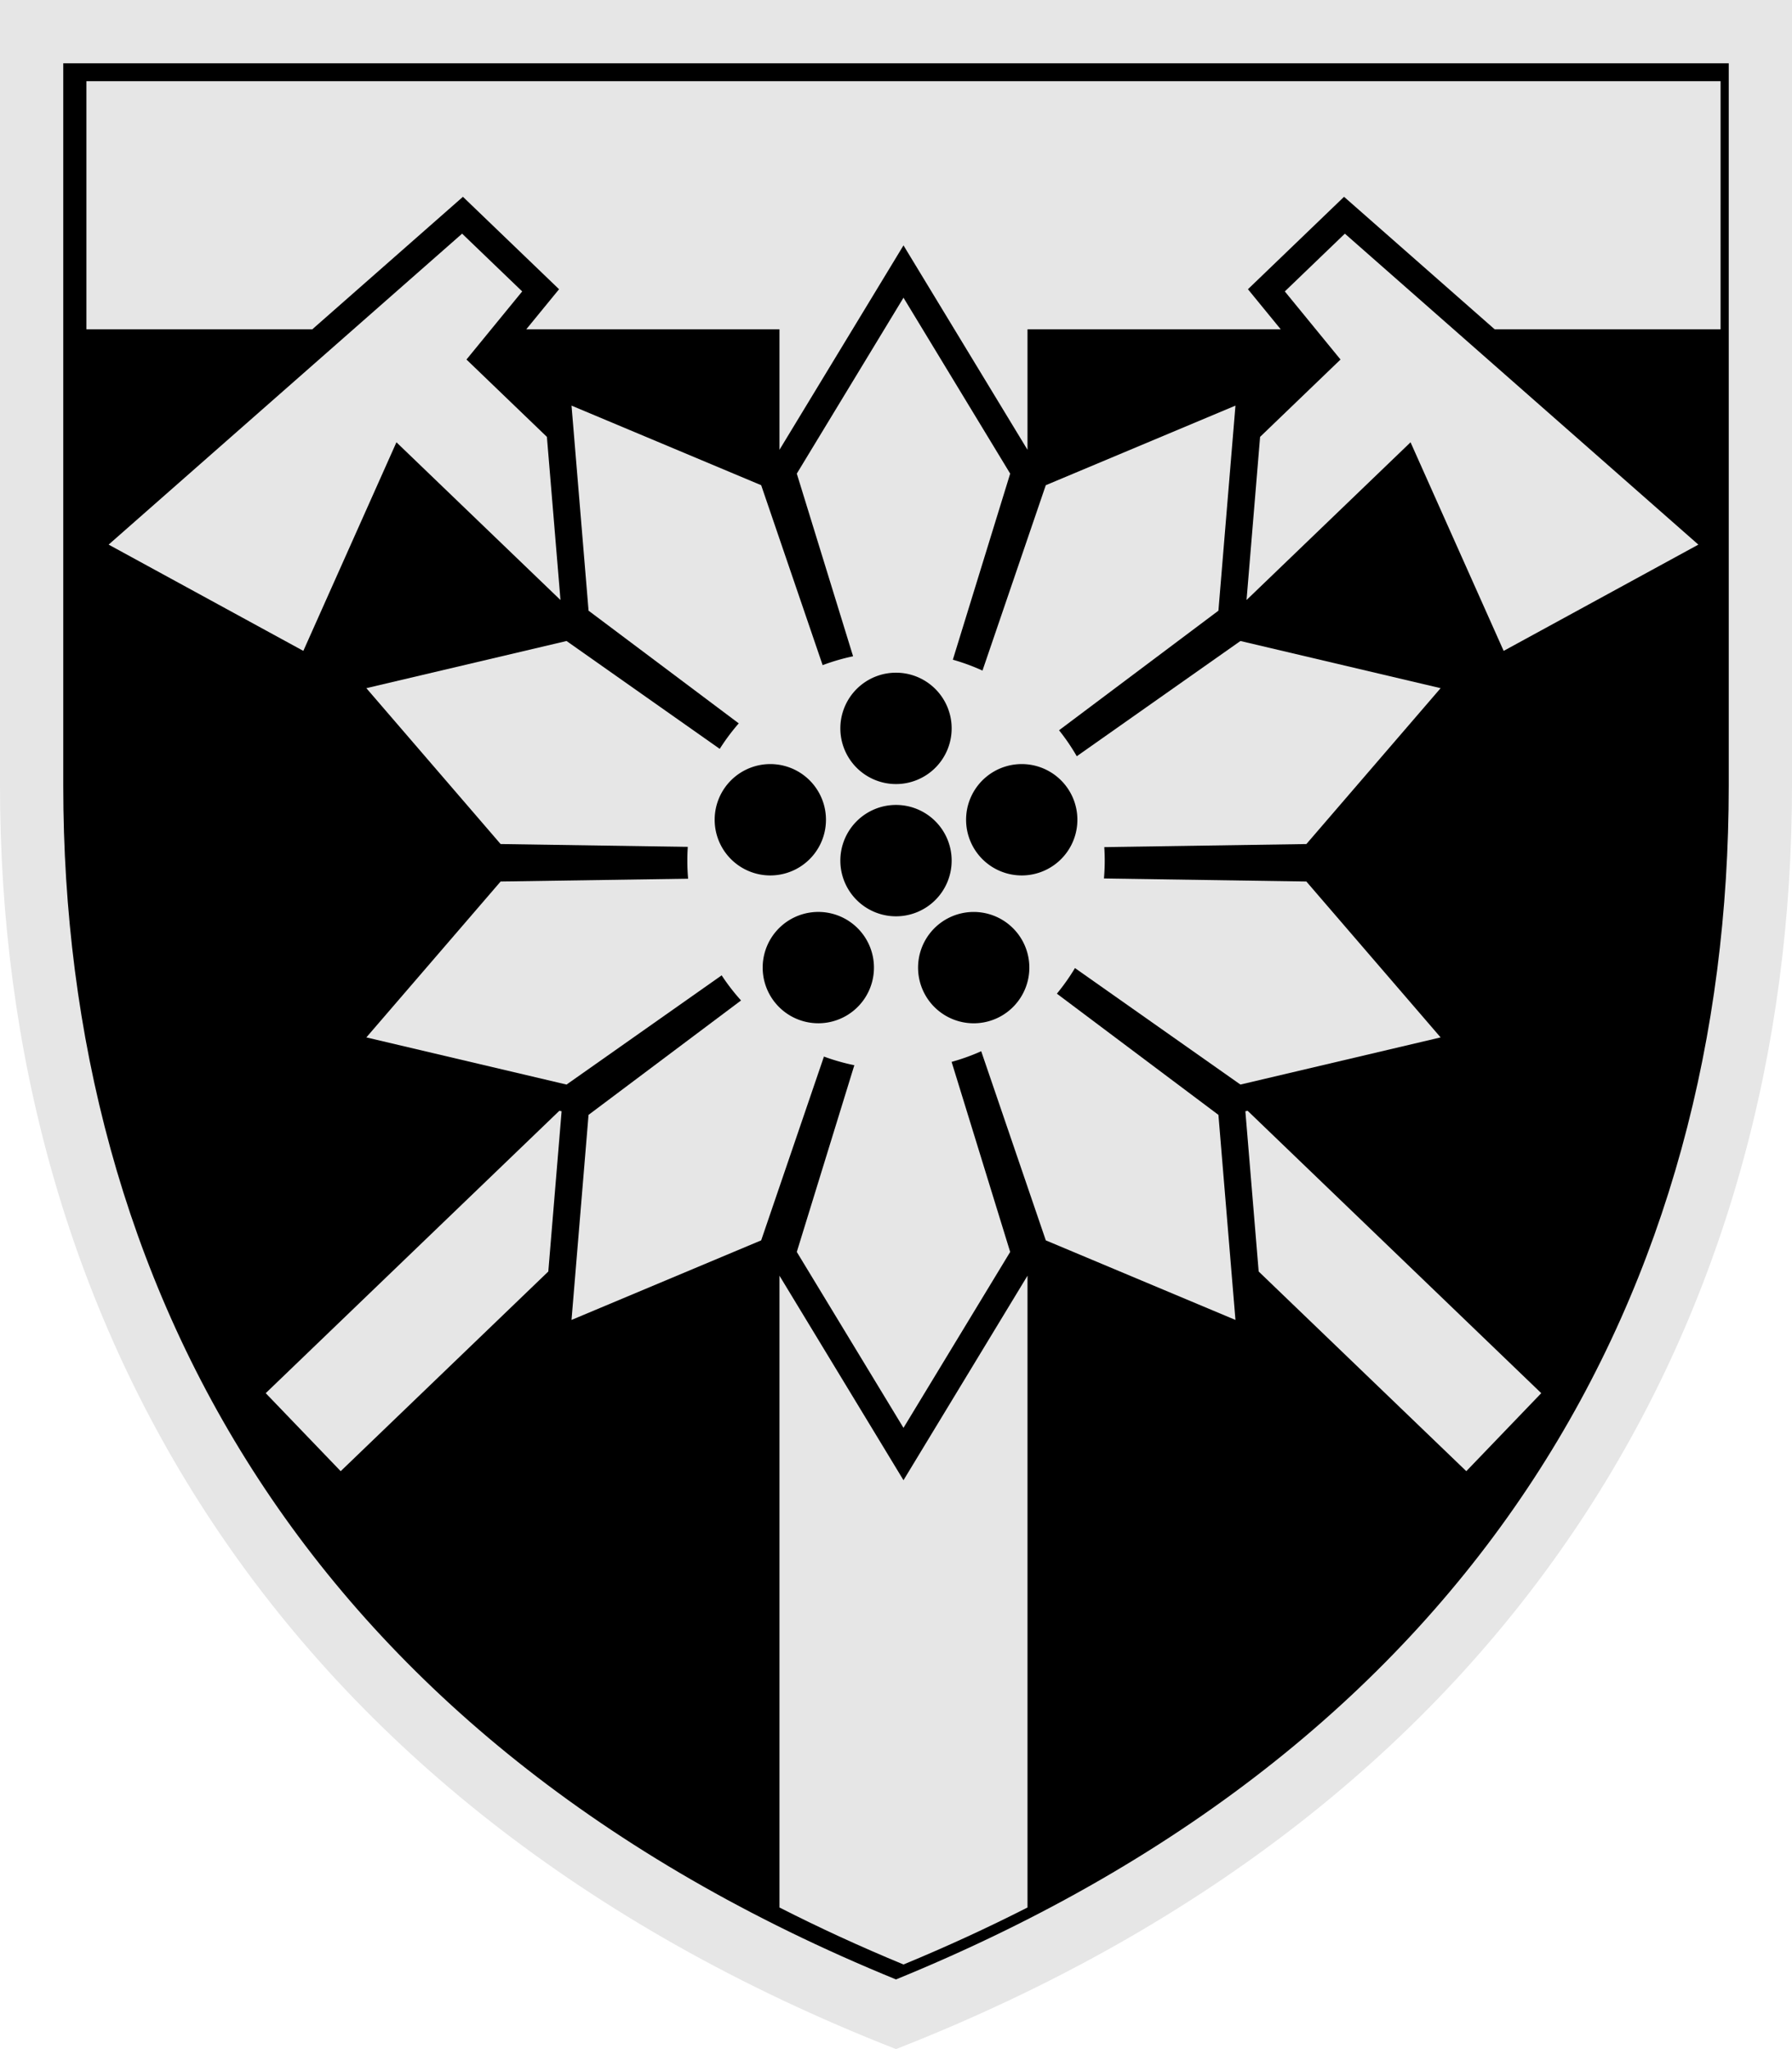 <?xml version="1.0" encoding="UTF-8" standalone="no"?>
<svg
   xmlns:dc="http://purl.org/dc/elements/1.1/"
   xmlns:cc="http://creativecommons.org/ns#"
   xmlns:rdf="http://www.w3.org/1999/02/22-rdf-syntax-ns#"
   xmlns:svg="http://www.w3.org/2000/svg"
   xmlns="http://www.w3.org/2000/svg"
   xmlns:sodipodi="http://sodipodi.sourceforge.net/DTD/sodipodi-0.dtd"
   xmlns:inkscape="http://www.inkscape.org/namespaces/inkscape"
   sodipodi:docname="128 ОГШБр к.svg"
   inkscape:version="1.0 (4035a4fb49, 2020-05-01)"
   id="svg1204"
   version="1.1"
   viewBox="0 0 70 80"
   height="80mm"
   width="70mm">
  <defs
     id="defs1198" />
  <sodipodi:namedview
     inkscape:snap-text-baseline="true"
     inkscape:snap-object-midpoints="true"
     inkscape:snap-center="true"
     inkscape:snap-midpoints="true"
     inkscape:snap-smooth-nodes="true"
     inkscape:measure-end="546.671,293.023"
     inkscape:measure-start="546.671,302.362"
     inkscape:snap-intersection-paths="true"
     inkscape:object-paths="true"
     inkscape:window-maximized="1"
     inkscape:window-y="-8"
     inkscape:window-x="-8"
     inkscape:window-height="962"
     inkscape:window-width="1280"
     fit-margin-bottom="0"
     fit-margin-right="0"
     fit-margin-left="0"
     fit-margin-top="0"
     showgrid="false"
     inkscape:current-layer="layer1"
     inkscape:document-units="mm"
     inkscape:cy="151.1811"
     inkscape:cx="132.28346"
     inkscape:zoom="2.0604427"
     inkscape:pageshadow="2"
     inkscape:pageopacity="0.0"
     borderopacity="1.0"
     bordercolor="#666666"
     pagecolor="#ffffff"
     id="base"
     inkscape:snap-bbox="false"
     inkscape:bbox-paths="true"
     inkscape:bbox-nodes="true"
     inkscape:snap-bbox-edge-midpoints="true"
     inkscape:snap-bbox-midpoints="true"
     inkscape:snap-global="false"
     inkscape:document-rotation="0" />
  <g
     inkscape:label="Layer 1"
     inkscape:groupmode="layer"
     id="layer1"
     transform="translate(-602.695,-273.002)">
    <g
       id="g39">
      <path
         inkscape:connector-curvature="0"
         id="path1693"
         d="m 602.695,273.002 v 30.677 c 0,20.582 10.483,39.72 35,49.323 24.517,-9.603 35,-28.741 35,-49.323 v -30.677 z"
         style="color:#000000;clip-rule:nonzero;display:inline;overflow:visible;visibility:visible;opacity:1;isolation:auto;mix-blend-mode:normal;color-interpolation:sRGB;color-interpolation-filters:linearRGB;solid-color:#000000;solid-opacity:1;fill:#e6e6e6;fill-opacity:1;fill-rule:nonzero;stroke:none;stroke-width:0.262;stroke-linecap:round;stroke-linejoin:round;stroke-miterlimit:4;stroke-dasharray:none;stroke-dashoffset:0;stroke-opacity:1;color-rendering:auto;image-rendering:auto;shape-rendering:auto;text-rendering:auto;enable-background:accumulate" />
      <path
         id="path1695"
         d="m 605.166,275.473 v 28.207 c 0,19.478 9.522,37.21 32.529,46.602 23.007,-9.392 32.529,-27.123 32.529,-46.602 v -28.207 z"
         style="color:#000000;clip-rule:nonzero;display:inline;overflow:visible;visibility:visible;opacity:1;isolation:auto;mix-blend-mode:normal;color-interpolation:sRGB;color-interpolation-filters:linearRGB;solid-color:#000000;solid-opacity:1;fill:#000000;fill-opacity:1;fill-rule:nonzero;stroke:none;stroke-width:0.262;stroke-linecap:round;stroke-linejoin:round;stroke-miterlimit:4;stroke-dasharray:none;stroke-dashoffset:0;stroke-opacity:1;color-rendering:auto;image-rendering:auto;shape-rendering:auto;text-rendering:auto;enable-background:accumulate"
         inkscape:connector-curvature="0" />
      <path
         id="path1881"
         style="opacity:1;fill:#e6e6e6;stroke:none;stroke-width:7.73;stroke-linecap:round;stroke-linejoin:round"
         d="m 718.404,263.414 -18.281,30.133 -18.281,-30.131 v 93.08 c 5.819,2.96 11.907,5.764 18.281,8.396 6.375,-2.632 12.461,-5.436 18.281,-8.396 z"
         transform="matrix(0.265,0,0,0.265,452.455,253.002)" />
      <path
         sodipodi:nodetypes="cccccccccccccccccc"
         style="opacity:1;fill:#e6e6e6;stroke:none;stroke-width:7.73;stroke-linecap:round;stroke-linejoin:round"
         d="m 579.678,87.43 v 36.563 h 33.293 l 22.211,-19.527 14.17,13.617 -4.838,5.91 h 37.328 v 17.748 l 18.281,-30.119 18.281,30.119 v -17.748 h 37.33 l -4.836,-5.91 14.166,-13.617 22.209,19.527 h 33.295 V 87.43 Z"
         transform="matrix(0.265,0,0,0.265,452.455,253.002)"
         id="path1697" />
      <path
         style="font-variation-settings:normal;vector-effect:none;fill:#e6e6e6;fill-opacity:1;stroke:none;stroke-width:0.949;stroke-linecap:round;stroke-linejoin:round;stroke-miterlimit:4;stroke-dasharray:none;stroke-dashoffset:0;stroke-opacity:1;stop-color:#000000"
         d="m 649.398,239.117 -43.285,41.605 11.049,11.494 30.604,-29.416 1.961,-23.607 z"
         transform="matrix(0.265,0,0,0.265,452.455,253.002)"
         id="path1875" />
      <path
         style="font-variation-settings:normal;vector-effect:none;fill:#e6e6e6;fill-opacity:1;stroke:none;stroke-width:0.949;stroke-linecap:round;stroke-linejoin:round;stroke-miterlimit:4;stroke-dasharray:none;stroke-dashoffset:0;stroke-opacity:1;stop-color:#000000"
         d="m 750.846,239.115 -0.328,0.078 1.961,23.607 30.605,29.416 11.049,-11.494 z"
         transform="matrix(0.265,0,0,0.265,452.455,253.002)"
         id="path1873" />
      <path
         style="font-variation-settings:normal;vector-effect:none;fill:#e6e6e6;fill-opacity:1;stroke:none;stroke-width:0.949;stroke-linecap:round;stroke-linejoin:round;stroke-miterlimit:4;stroke-dasharray:none;stroke-dashoffset:0;stroke-opacity:1;stop-color:#000000"
         d="m 765.186,109.896 -8.854,8.51 8.211,10.033 -11.854,11.395 -1.998,24.035 24.176,-23.236 13.725,30.732 28.699,-15.656 z"
         transform="matrix(0.265,0,0,0.265,452.455,253.002)"
         id="path1869" />
      <path
         style="font-variation-settings:normal;vector-effect:none;fill:#e6e6e6;fill-opacity:1;stroke:none;stroke-width:0.949;stroke-linecap:round;stroke-linejoin:round;stroke-miterlimit:4;stroke-dasharray:none;stroke-dashoffset:0;stroke-opacity:1;stop-color:#000000"
         d="m 635.061,109.896 -52.105,45.812 28.701,15.656 13.723,-30.732 24.182,23.242 -2.002,-24.039 -11.855,-11.396 8.213,-10.033 z"
         id="path1701"
         transform="matrix(0.265,0,0,0.265,452.455,253.002)" />
      <path
         id="path1707"
         style="font-variation-settings:normal;vector-effect:none;fill:#e6e6e6;fill-opacity:1;stroke:none;stroke-width:0.949;stroke-linecap:round;stroke-linejoin:round;stroke-miterlimit:4;stroke-dasharray:none;stroke-dashoffset:0;stroke-opacity:1;stop-color:#000000"
         d="m 700.123,119.332 -15.727,25.916 15.727,51.012 15.727,-51.012 z m -48.934,15.898 2.512,30.211 42.705,32.025 -17.26,-50.512 z m 97.867,0 -27.957,11.725 -17.26,50.512 42.707,-32.025 z m -98.602,34.678 -29.508,6.949 19.789,22.965 53.373,0.807 z m 99.336,0 -43.654,30.721 53.375,-0.807 19.787,-22.965 z m -55.682,34.629 -53.373,0.807 -19.789,22.965 29.508,6.947 z m 12.027,0 43.654,30.719 29.508,-6.947 -19.787,-22.965 z m -9.73,3.16 -42.707,32.025 -2.51,30.211 27.957,-11.723 z m 7.434,0 17.262,50.514 27.955,11.723 -2.51,-30.211 z m -3.717,1.209 -15.727,51.01 15.727,25.918 15.727,-25.918 z"
         transform="matrix(0.265,0,0,0.265,452.455,253.002)" />
      <path
         d="m 645.848,306.602 a 8.152,8.152 0 0 1 -8.152,8.152 8.152,8.152 0 0 1 -8.152,-8.152 8.152,8.152 0 0 1 8.152,-8.152 8.152,8.152 0 0 1 8.152,8.152 z"
         style="fill:#e6e6e6;stroke:none;stroke-width:3.265;stroke-linecap:round;stroke-linejoin:round"
         id="path1729" />
      <path
         d="m 639.869,306.602 a 2.174,2.174 0 0 1 -2.174,2.174 2.174,2.174 0 0 1 -2.174,-2.174 2.174,2.174 0 0 1 2.174,-2.174 2.174,2.174 0 0 1 2.174,2.174 z"
         style="fill:#000000;stroke:none;stroke-width:0.871;stroke-linecap:round;stroke-linejoin:round"
         id="path1731" />
      <path
         id="path1733"
         style="fill:#000000;stroke:none;stroke-width:0.871;stroke-linecap:round;stroke-linejoin:round"
         d="m 639.869,301.439 a 2.174,2.174 0 0 1 -2.174,2.174 2.174,2.174 0 0 1 -2.174,-2.174 2.174,2.174 0 0 1 2.174,-2.174 2.174,2.174 0 0 1 2.174,2.174 z" />
      <path
         d="m 643.278,307.074 a 2.174,2.174 0 0 1 -2.739,-1.396 2.174,2.174 0 0 1 1.396,-2.739 2.174,2.174 0 0 1 2.739,1.396 2.174,2.174 0 0 1 -1.396,2.739 z"
         style="fill:#000000;stroke:none;stroke-width:0.871;stroke-linecap:round;stroke-linejoin:round"
         id="path1735" />
      <path
         id="path1737"
         style="fill:#000000;stroke:none;stroke-width:0.871;stroke-linecap:round;stroke-linejoin:round"
         d="m 638.972,312.057 a 2.174,2.174 0 0 1 0.481,-3.036 2.174,2.174 0 0 1 3.036,0.481 2.174,2.174 0 0 1 -0.481,3.036 2.174,2.174 0 0 1 -3.036,-0.481 z" />
      <path
         d="m 633.457,302.939 a 2.174,2.174 0 0 1 1.396,2.739 2.174,2.174 0 0 1 -2.739,1.396 2.174,2.174 0 0 1 -1.396,-2.739 2.174,2.174 0 0 1 2.739,-1.396 z"
         style="fill:#000000;stroke:none;stroke-width:0.871;stroke-linecap:round;stroke-linejoin:round"
         id="path1739" />
      <path
         id="path1741"
         style="fill:#000000;stroke:none;stroke-width:0.871;stroke-linecap:round;stroke-linejoin:round"
         d="m 632.902,309.501 a 2.174,2.174 0 0 1 3.036,-0.481 2.174,2.174 0 0 1 0.481,3.036 2.174,2.174 0 0 1 -3.036,0.481 2.174,2.174 0 0 1 -0.481,-3.036 z" />
    </g>
  </g>
</svg>
